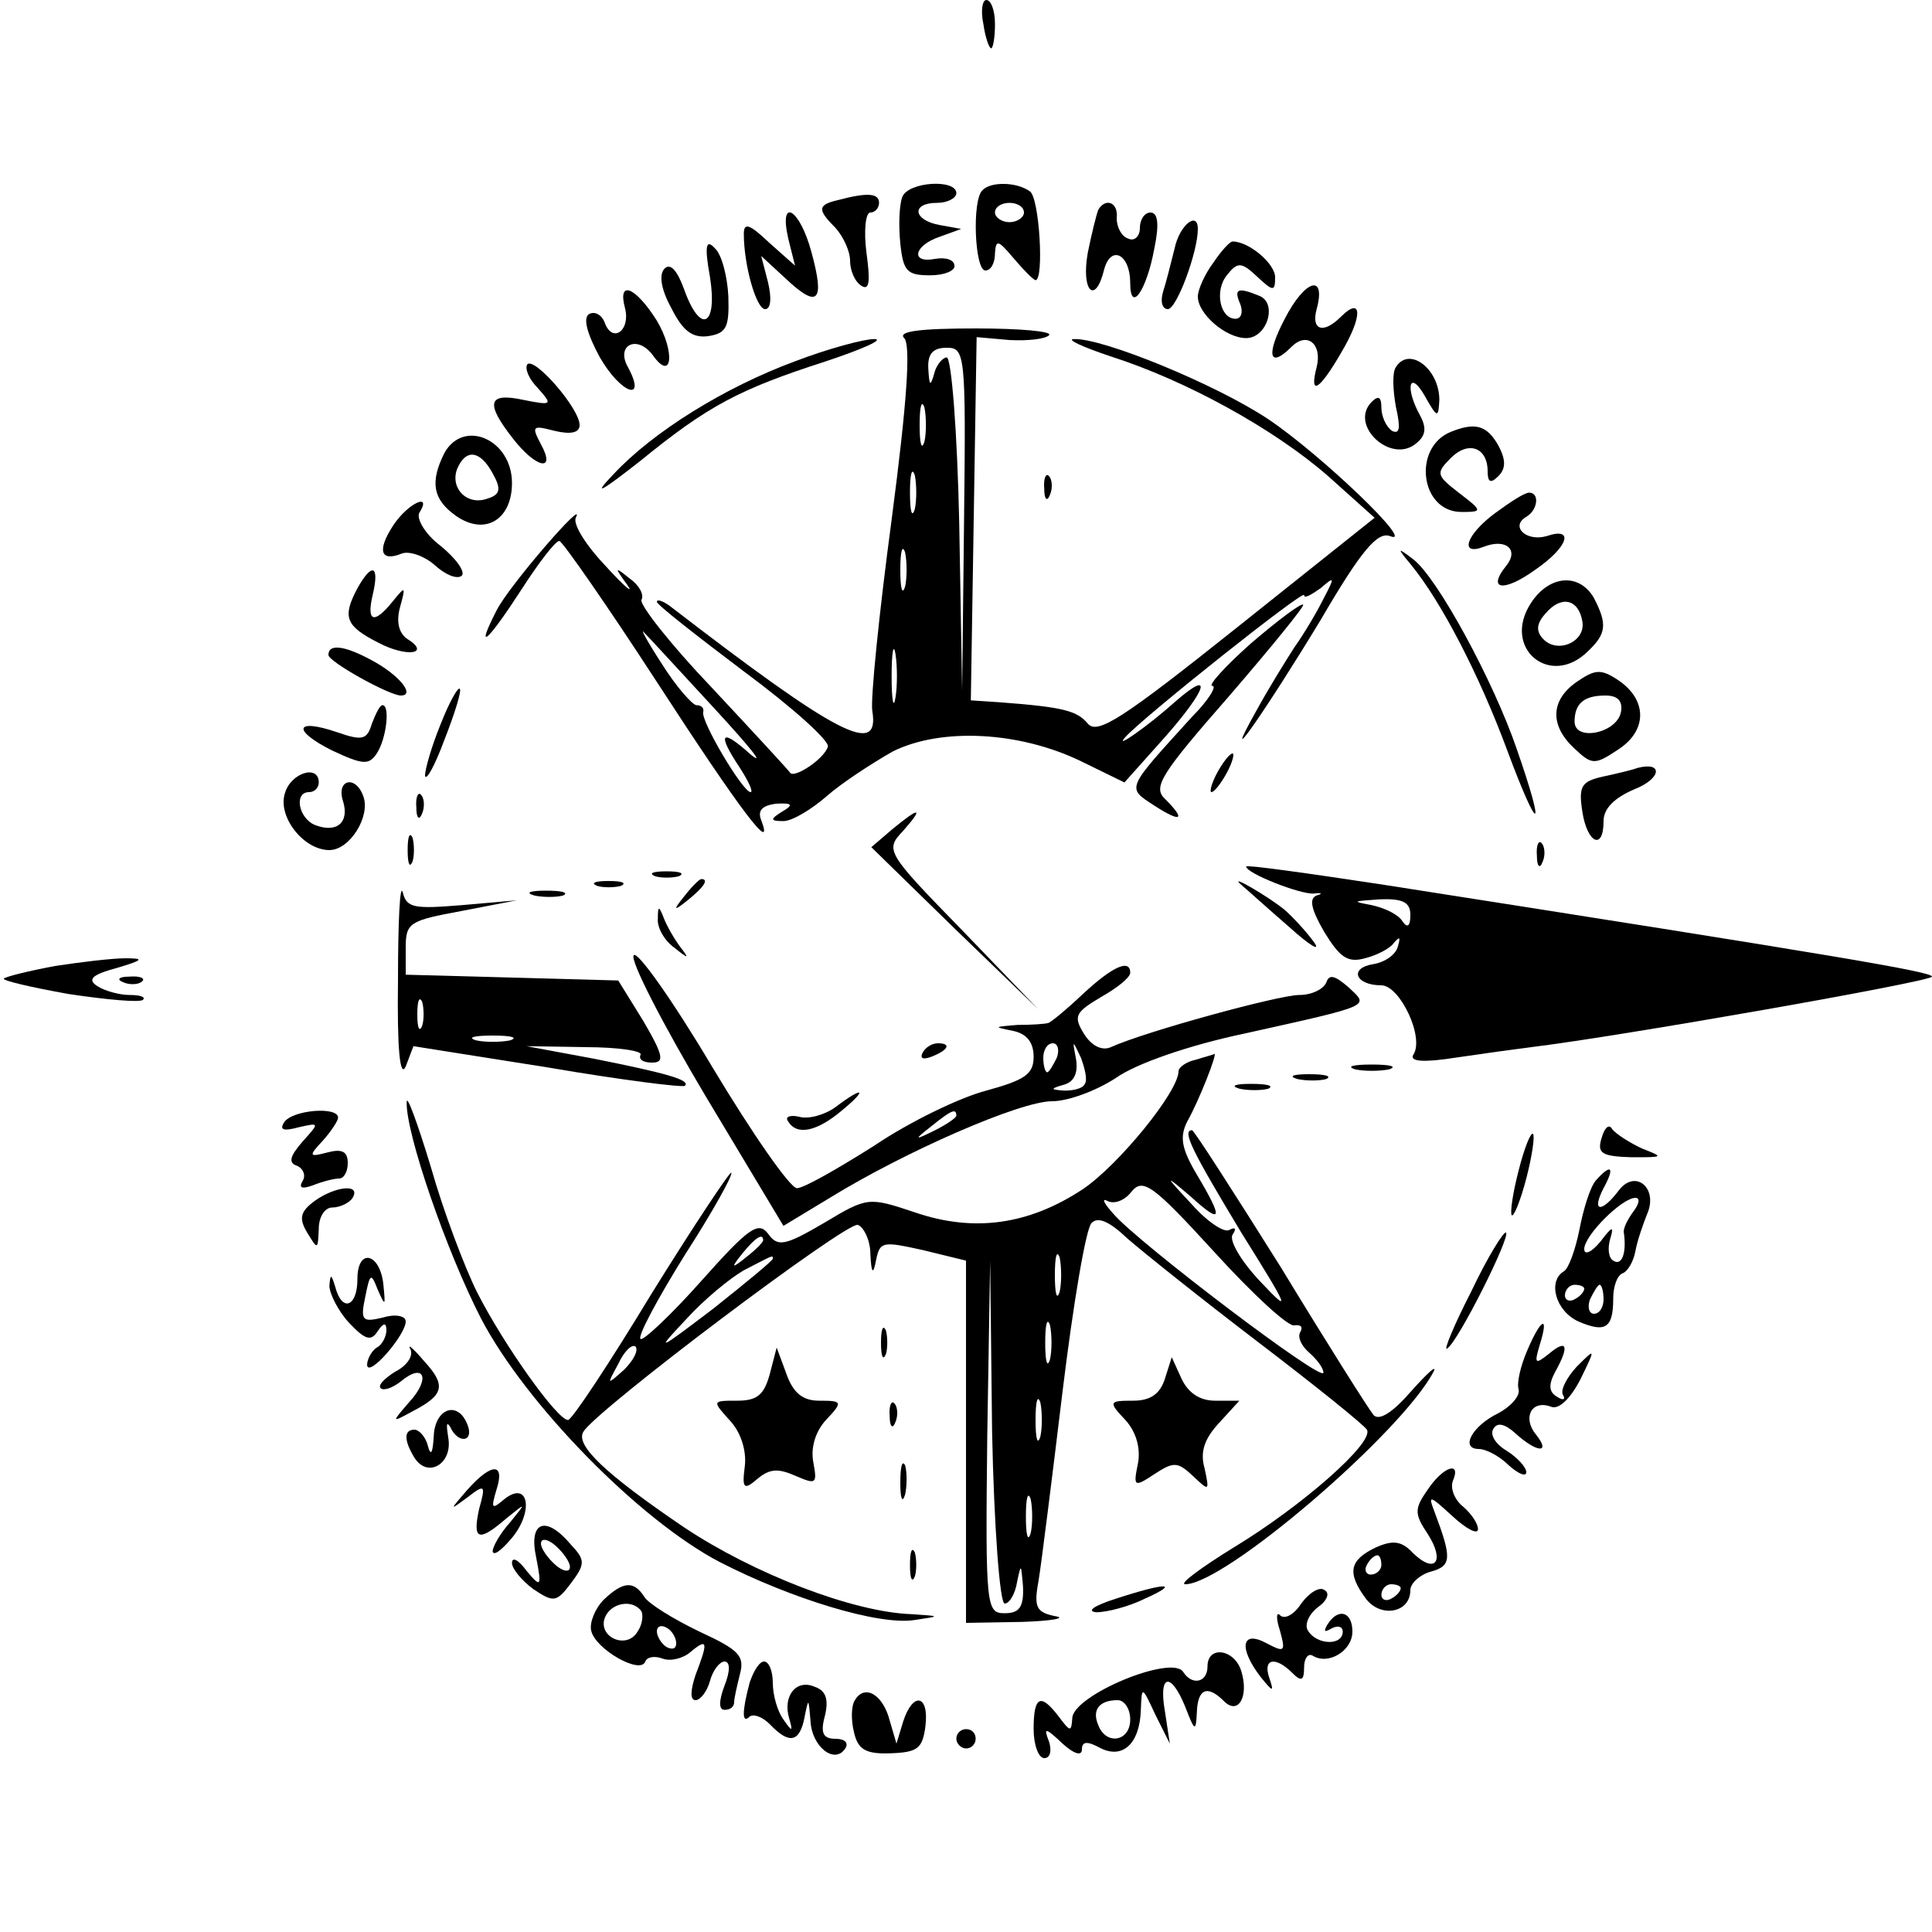 <?xml version="1.0" standalone="no"?>
<!DOCTYPE svg PUBLIC "-//W3C//DTD SVG 20010904//EN"
 "http://www.w3.org/TR/2001/REC-SVG-20010904/DTD/svg10.dtd">
<svg version="1.0" xmlns="http://www.w3.org/2000/svg"
 width="200pt" height="200pt" viewBox="0 0 200 200"
 preserveAspectRatio="xMidYMid meet">
<g transform="translate(0,200) scale(0.1,-0.1)"
fill="#000000" stroke="none">
<path d="M1018 1975 c2 -14 6 -25 8 -25 2 0 4 11 4 25 0 14 -4 25 -9 25 -4 0
-6 -11 -3 -25z"/>
<path d="M934 1796 c-3 -8 -4 -29 -2 -48 3 -29 7 -33 31 -33 15 0 26 5 25 10
0 6 -9 9 -20 7 -26 -5 -22 14 5 23 l22 8 -22 4 c-28 5 -30 23 -3 23 11 0 20 5
20 10 0 15 -50 12 -56 -4z"/>
<path d="M1017 1803 c-11 -10 -8 -83 3 -83 6 0 10 8 10 18 1 14 3 14 19 -5 11
-13 21 -23 23 -23 9 0 4 86 -6 92 -14 10 -41 10 -49 1z m43 -23 c0 -5 -7 -10
-15 -10 -8 0 -15 5 -15 10 0 6 7 10 15 10 8 0 15 -4 15 -10z"/>
<path d="M868 1793 c-22 -5 -22 -10 -3 -29 8 -9 15 -24 15 -34 0 -10 5 -22 12
-26 8 -5 9 5 5 34 -3 23 -1 42 4 42 5 0 9 5 9 10 0 10 -12 11 -42 3z"/>
<path d="M1137 1783 c-2 -5 -7 -25 -11 -45 -7 -40 8 -54 17 -17 7 26 27 16 27
-14 0 -32 17 -8 25 36 5 24 4 37 -4 37 -6 0 -11 -7 -11 -16 0 -9 -6 -14 -12
-11 -7 2 -12 12 -12 21 2 16 -11 22 -19 9z"/>
<path d="M816 1753 l7 -28 -27 24 c-20 19 -26 21 -26 9 0 -33 13 -78 22 -78 6
0 7 11 3 28 l-7 27 26 -24 c33 -31 40 -23 26 28 -12 45 -34 58 -24 14z"/>
<path d="M1216 1743 c-4 -16 -9 -36 -12 -45 -3 -10 -1 -18 5 -18 9 0 31 59 31
83 0 19 -19 4 -24 -20z"/>
<path d="M735 1713 c8 -51 -10 -60 -27 -12 -7 19 -14 27 -20 21 -6 -6 -4 -21
7 -41 12 -24 22 -31 38 -29 19 3 22 9 21 41 -1 21 -7 44 -14 50 -9 10 -11 3
-5 -30z"/>
<path d="M1256 1728 c-9 -12 -16 -28 -16 -35 0 -18 29 -43 50 -43 22 0 33 37
13 44 -22 9 -26 7 -19 -9 3 -8 1 -15 -5 -15 -16 0 -22 29 -9 45 11 14 15 14
31 -1 17 -16 19 -16 19 -1 0 14 -27 37 -44 37 -3 0 -12 -10 -20 -22z"/>
<path d="M1330 1670 c-20 -38 -16 -52 7 -29 16 16 32 3 26 -21 -8 -31 3 -24
26 16 22 37 21 58 -1 36 -18 -18 -31 -14 -25 8 10 37 -12 31 -33 -10z"/>
<path d="M647 1681 c6 -23 -13 -37 -21 -15 -3 8 -10 12 -16 9 -7 -4 -2 -21 11
-45 22 -38 49 -47 29 -10 -13 23 10 34 26 12 20 -28 23 4 4 36 -22 35 -41 43
-33 13z"/>
<path d="M936 1650 c7 -7 3 -66 -13 -188 -13 -97 -22 -186 -20 -198 8 -48 -36
-25 -210 109 -7 5 -13 7 -13 4 0 -3 41 -35 90 -72 50 -37 89 -72 87 -78 -4
-13 -35 -33 -39 -27 -2 3 -38 42 -81 88 -43 45 -75 86 -73 91 3 5 -2 15 -12
22 -16 13 -16 12 -3 -6 8 -11 -2 -3 -22 19 -20 21 -34 43 -31 50 12 23 -69
-70 -82 -96 -23 -45 -9 -32 26 22 18 28 35 50 39 50 3 0 49 -66 101 -146 87
-134 122 -180 108 -143 -4 10 1 15 15 17 17 1 19 -1 7 -8 -13 -8 -13 -10 1
-10 9 0 29 12 45 26 16 14 47 34 68 46 50 25 131 21 195 -10 l45 -22 42 47
c44 50 50 71 11 37 -29 -26 -65 -51 -52 -37 20 22 185 153 185 147 0 -4 7 0
17 7 15 13 15 12 3 -11 -7 -14 -20 -36 -30 -50 -9 -14 -27 -43 -39 -65 -41
-73 9 -1 66 93 42 72 59 92 72 87 28 -11 -71 84 -126 121 -54 36 -171 84 -201
83 -9 0 8 -8 38 -18 78 -25 169 -75 225 -124 l48 -43 -143 -114 c-118 -94
-144 -111 -154 -99 -11 13 -24 17 -91 22 l-30 2 3 188 3 188 34 -3 c19 -1 37
1 41 5 4 4 -30 7 -76 7 -58 0 -81 -3 -74 -10z m62 -187 l-2 -178 -3 173 c-2
94 -8 172 -13 172 -4 0 -11 -8 -13 -17 -4 -14 -5 -12 -6 5 -1 16 5 22 19 22
19 0 20 -6 18 -177z m-41 80 c-3 -10 -5 -2 -5 17 0 19 2 27 5 18 2 -10 2 -26
0 -35z m-10 -70 c-3 -10 -5 -2 -5 17 0 19 2 27 5 18 2 -10 2 -26 0 -35z m-10
-80 c-3 -10 -5 -2 -5 17 0 19 2 27 5 18 2 -10 2 -26 0 -35z m-196 -128 c35
-38 52 -59 36 -46 -31 28 -35 22 -11 -14 9 -14 14 -25 11 -25 -8 0 -52 74 -49
83 1 4 -2 7 -7 7 -4 0 -21 19 -36 43 -15 23 -23 38 -18 32 5 -5 38 -41 74 -80z
m186 13 c-2 -13 -4 -3 -4 22 0 25 2 35 4 23 2 -13 2 -33 0 -45z"/>
<path d="M823 1626 c-73 -27 -147 -73 -188 -117 -22 -23 -14 -19 28 14 70 57
102 74 192 103 39 13 61 23 50 23 -11 0 -48 -10 -82 -23z"/>
<path d="M546 1623 c-3 -4 1 -15 11 -25 15 -17 15 -18 -15 -12 -37 8 -40 -3
-11 -40 24 -31 45 -35 29 -6 -10 19 -9 20 14 14 17 -4 26 -2 26 6 0 17 -46 70
-54 63z"/>
<path d="M1445 1620 c-4 -6 -3 -24 0 -41 5 -22 4 -29 -4 -25 -6 4 -11 15 -11
24 0 11 -3 13 -10 6 -24 -24 20 -65 46 -43 10 8 11 16 4 29 -16 29 -11 48 5
20 13 -23 14 -23 15 -4 0 32 -31 56 -45 34z"/>
<path d="M1502 1553 c-40 -16 -32 -83 11 -83 22 0 22 1 -3 20 -23 18 -24 20
-8 36 18 18 38 11 38 -14 0 -11 3 -13 11 -5 8 8 8 17 0 32 -12 21 -24 24 -49
14z"/>
<path d="M460 1531 c-15 -30 -12 -48 12 -65 30 -21 58 -4 58 34 0 45 -50 67
-70 31z m50 -21 c9 -16 8 -22 -5 -26 -21 -8 -39 10 -32 30 9 22 24 20 37 -4z"/>
<path d="M1081 1494 c0 -11 3 -14 6 -6 3 7 2 16 -1 19 -3 4 -6 -2 -5 -13z"/>
<path d="M1548 1469 c-30 -22 -38 -45 -12 -35 23 9 37 -3 23 -20 -20 -25 -2
-27 30 -4 35 24 41 45 12 35 -21 -6 -38 10 -21 20 12 7 14 25 3 25 -5 0 -20
-10 -35 -21z"/>
<path d="M407 1456 c-17 -26 -13 -38 9 -29 8 3 24 -3 34 -12 11 -10 23 -15 28
-11 4 4 -6 18 -22 31 -16 12 -25 28 -22 34 14 22 -12 10 -27 -13z"/>
<path d="M1461 1415 c31 -38 70 -113 99 -191 33 -89 41 -88 10 1 -24 70 -82
177 -107 196 -17 13 -17 12 -2 -6z"/>
<path d="M370 1391 c-16 -30 -12 -39 21 -56 30 -16 56 -12 30 4 -8 6 -11 17
-7 32 6 22 6 23 -7 7 -20 -25 -28 -22 -21 7 7 30 -1 33 -16 6z"/>
<path d="M1585 1376 c-31 -47 20 -89 59 -50 19 18 20 28 6 55 -15 26 -46 24
-65 -5z m53 -19 c4 -21 -25 -34 -40 -19 -8 8 -8 16 2 27 16 19 34 15 38 -8z"/>
<path d="M1295 1334 c-27 -24 -45 -44 -40 -44 5 0 -4 -15 -21 -32 -69 -76 -68
-73 -39 -92 28 -18 33 -15 11 7 -13 12 -4 26 66 106 44 51 79 94 77 95 -2 2
-26 -16 -54 -40z"/>
<path d="M340 1322 c0 -7 63 -42 75 -42 14 0 1 18 -24 33 -31 18 -51 22 -51 9z"/>
<path d="M1632 1294 c-27 -19 -28 -45 -2 -69 18 -17 21 -17 45 -1 31 20 30 52
0 72 -18 12 -24 11 -43 -2z m46 -31 c-4 -22 -48 -31 -48 -10 0 19 10 27 32 27
13 0 18 -6 16 -17z"/>
<path d="M456 1250 c-9 -22 -16 -46 -16 -53 1 -6 10 10 20 37 11 28 18 51 16
53 -2 2 -11 -14 -20 -37z"/>
<path d="M385 1251 c-5 -17 -10 -18 -36 -9 -44 15 -47 2 -5 -19 32 -15 38 -15
46 -3 10 15 14 50 6 50 -3 0 -7 -9 -11 -19z"/>
<path d="M1260 1200 c-6 -11 -8 -20 -6 -20 3 0 10 9 16 20 6 11 8 20 6 20 -3
0 -10 -9 -16 -20z"/>
<path d="M1695 1205 c-5 -2 -22 -6 -36 -9 -22 -5 -25 -10 -21 -36 5 -33 22
-41 22 -10 0 13 11 24 32 33 28 11 30 29 3 22z"/>
<path d="M295 1179 c-8 -24 19 -59 46 -59 21 0 43 35 35 56 -8 22 -28 17 -21
-5 7 -22 -6 -34 -29 -25 -17 7 -22 34 -6 34 6 0 10 5 10 10 0 19 -29 10 -35
-11z"/>
<path d="M431 1164 c0 -11 3 -14 6 -6 3 7 2 16 -1 19 -3 4 -6 -2 -5 -13z"/>
<path d="M923 1141 l-21 -18 86 -84 87 -84 -79 82 c-79 81 -80 83 -61 103 22
25 17 25 -12 1z"/>
<path d="M422 1120 c0 -14 2 -19 5 -12 2 6 2 18 0 25 -3 6 -5 1 -5 -13z"/>
<path d="M1591 1114 c0 -11 3 -14 6 -6 3 7 2 16 -1 19 -3 4 -6 -2 -5 -13z"/>
<path d="M1290 1103 c0 -7 56 -29 70 -28 8 1 10 0 3 -2 -8 -3 -6 -14 8 -38 16
-26 24 -32 42 -27 12 3 26 10 30 16 6 7 7 6 4 -4 -2 -8 -13 -16 -25 -18 -26
-4 -19 -22 8 -22 19 0 45 -54 33 -72 -4 -7 11 -8 43 -3 27 4 63 9 79 11 91 11
415 68 415 73 0 5 -94 21 -567 95 -79 12 -143 21 -143 19z m170 -50 c0 -12 -3
-14 -8 -7 -4 7 -18 14 -32 17 -21 4 -20 4 8 6 24 1 32 -3 32 -16z"/>
<path d="M678 1093 c6 -2 18 -2 25 0 6 3 1 5 -13 5 -14 0 -19 -2 -12 -5z"/>
<path d="M412 985 c-1 -70 2 -102 8 -89 l8 21 139 -22 c76 -13 140 -21 142
-19 6 6 -19 13 -94 28 l-70 13 61 -1 c34 0 60 -4 57 -8 -2 -5 3 -8 12 -8 13 0
12 7 -9 43 l-26 42 -110 3 -110 3 0 28 c0 26 4 28 58 38 l57 11 -57 -5 c-49
-4 -57 -3 -61 13 -3 11 -5 -30 -5 -91z m25 -47 c-3 -7 -5 -2 -5 12 0 14 2 19
5 13 2 -7 2 -19 0 -25z m91 -15 c-10 -2 -26 -2 -35 0 -10 3 -2 5 17 5 19 0 27
-2 18 -5z"/>
<path d="M618 1083 c6 -2 18 -2 25 0 6 3 1 5 -13 5 -14 0 -19 -2 -12 -5z"/>
<path d="M709 1073 c-13 -16 -12 -17 4 -4 16 13 21 21 13 21 -2 0 -10 -8 -17
-17z"/>
<path d="M1285 1084 c6 -5 28 -25 50 -44 21 -19 33 -26 25 -15 -8 11 -22 26
-30 33 -17 14 -60 39 -45 26z"/>
<path d="M553 1073 c9 -2 23 -2 30 0 6 3 -1 5 -18 5 -16 0 -22 -2 -12 -5z"/>
<path d="M681 1049 c-1 -9 7 -23 17 -30 15 -12 16 -12 6 1 -6 8 -14 22 -17 30
-5 13 -6 12 -6 -1z"/>
<path d="M656 1011 c-4 -5 30 -71 74 -145 l81 -135 48 29 c78 48 197 100 230
100 17 0 46 11 66 24 21 15 76 34 133 46 135 30 129 28 108 48 -14 12 -20 14
-23 5 -3 -7 -15 -13 -28 -13 -21 0 -160 -38 -195 -54 -9 -4 -20 1 -28 14 -11
18 -9 22 18 38 16 9 30 20 30 25 0 15 -19 6 -49 -22 -18 -17 -34 -30 -36 -30
-3 -1 -17 -2 -32 -2 -24 -2 -25 -2 -5 -6 15 -3 22 -12 22 -27 0 -18 -9 -24
-49 -35 -27 -7 -79 -32 -116 -57 -38 -24 -73 -44 -80 -44 -7 0 -46 56 -88 126
-41 69 -78 121 -81 115z m438 -106 c-4 -8 -8 -15 -10 -15 -2 0 -4 7 -4 15 0 8
4 15 10 15 5 0 7 -7 4 -15z m29 -27 c-2 -5 -12 -7 -21 -7 -15 1 -15 2 -1 6 11
3 15 12 13 26 -4 21 -4 21 5 2 4 -11 7 -23 4 -27z m-133 -33 c0 -2 -10 -9 -22
-15 -22 -11 -22 -10 -4 4 21 17 26 19 26 11z"/>
<path d="M57 1000 c-27 -5 -51 -11 -53 -13 -2 -2 28 -9 67 -16 40 -6 74 -9 77
-6 3 3 -3 5 -14 5 -10 0 -25 4 -33 9 -11 7 -6 12 20 19 27 8 29 10 9 10 -14 0
-47 -4 -73 -8z"/>
<path d="M128 983 c7 -3 16 -2 19 1 4 3 -2 6 -13 5 -11 0 -14 -3 -6 -6z"/>
<path d="M955 910 c-3 -6 1 -7 9 -4 18 7 21 14 7 14 -6 0 -13 -4 -16 -10z"/>
<path d="M1238 903 c-10 -2 -18 -8 -18 -12 0 -21 -62 -97 -99 -122 -56 -37
-113 -45 -174 -24 -48 16 -49 16 -94 -11 -41 -24 -48 -25 -58 -11 -10 13 -20
6 -69 -49 -32 -36 -61 -63 -63 -60 -3 3 18 42 46 87 29 45 50 83 48 85 -1 2
-39 -55 -83 -126 -43 -71 -82 -130 -86 -130 -11 0 -66 77 -94 132 -13 26 -35
84 -48 130 -14 46 -25 76 -25 67 -1 -32 41 -154 77 -224 46 -88 163 -208 247
-252 74 -38 165 -66 202 -60 27 4 27 4 -3 6 -61 2 -164 42 -236 90 -81 55
-113 85 -104 99 14 23 273 218 284 214 6 -2 13 -16 13 -30 1 -21 3 -22 6 -6 4
19 7 19 48 10 l45 -11 0 -187 0 -188 58 1 c31 1 47 4 34 6 -19 4 -22 9 -17 36
3 18 14 106 25 197 11 90 24 168 30 174 7 7 19 1 37 -16 16 -14 76 -62 135
-107 59 -45 110 -86 113 -91 8 -13 -67 -79 -138 -122 -34 -21 -57 -38 -50 -38
41 0 224 157 257 220 4 8 -6 -1 -23 -20 -19 -22 -33 -31 -39 -25 -5 6 -48 74
-96 153 -49 78 -90 142 -92 142 -11 0 1 -23 51 -106 50 -80 52 -85 20 -51 -20
21 -33 43 -29 49 4 6 3 8 -3 5 -5 -4 -23 8 -39 26 -29 31 -29 32 -1 8 32 -29
34 -24 6 23 -16 27 -18 39 -10 55 12 21 32 72 28 70 -1 -1 -10 -3 -19 -6z
m102 -275 c7 1 9 -2 6 -7 -3 -5 1 -14 9 -21 8 -7 15 -16 15 -21 0 -11 -191
134 -217 164 -10 11 -13 17 -7 14 7 -4 18 0 25 9 12 15 22 8 86 -62 40 -44 77
-78 83 -76z m-550 88 c0 -2 -8 -10 -17 -17 -16 -13 -17 -12 -4 4 13 16 21 21
21 13z m307 -53 c-3 -10 -5 -2 -5 17 0 19 2 27 5 18 2 -10 2 -26 0 -35z m-297
34 c0 -2 -28 -25 -62 -52 -58 -44 -60 -45 -28 -11 19 21 46 43 60 51 31 16 30
16 30 12z m240 -357 c5 0 11 10 13 23 4 19 4 18 6 -5 1 -22 -4 -28 -19 -28
-19 0 -20 6 -18 183 l3 182 2 -177 c2 -98 8 -178 13 -178z m47 253 c-3 -10 -5
-2 -5 17 0 19 2 27 5 18 2 -10 2 -26 0 -35z m-441 -11 c-18 -16 -18 -16 -6 6
6 13 14 21 18 18 3 -4 -2 -14 -12 -24z m431 -69 c-3 -10 -5 -2 -5 17 0 19 2
27 5 18 2 -10 2 -26 0 -35z m-10 -100 c-3 -10 -5 -2 -5 17 0 19 2 27 5 18 2
-10 2 -26 0 -35z"/>
<path d="M1403 893 c9 -2 25 -2 35 0 9 3 1 5 -18 5 -19 0 -27 -2 -17 -5z"/>
<path d="M1343 883 c9 -2 23 -2 30 0 6 3 -1 5 -18 5 -16 0 -22 -2 -12 -5z"/>
<path d="M1283 873 c9 -2 23 -2 30 0 6 3 -1 5 -18 5 -16 0 -22 -2 -12 -5z"/>
<path d="M865 854 c-11 -8 -28 -13 -38 -10 -9 2 -15 0 -11 -5 9 -15 30 -10 55
11 28 23 23 26 -6 4z"/>
<path d="M294 838 c-5 -8 0 -9 15 -5 22 5 22 5 4 -15 -13 -15 -15 -22 -5 -25
6 -3 9 -10 5 -16 -4 -7 0 -8 11 -4 10 4 22 7 27 7 5 0 9 7 9 16 0 12 -6 15
-21 11 -19 -5 -20 -4 -5 12 9 10 16 21 16 24 0 12 -48 8 -56 -5z"/>
<path d="M1658 822 c-5 -16 0 -19 31 -20 33 0 34 0 11 9 -13 6 -27 15 -31 20
-3 6 -8 2 -11 -9z"/>
<path d="M1572 788 c-6 -23 -9 -44 -7 -46 2 -2 9 15 15 38 6 23 9 44 7 46 -2
3 -9 -14 -15 -38z"/>
<path d="M1652 778 c-6 -7 -13 -30 -17 -51 -4 -20 -11 -40 -16 -43 -17 -10 -9
-41 15 -52 28 -12 36 -7 36 24 0 12 4 24 10 26 5 2 11 12 13 23 2 11 8 28 12
38 12 27 -12 47 -29 25 -18 -24 -29 -23 -16 2 12 22 8 26 -8 8z m39 -32 c-6
-8 -11 -18 -10 -22 3 -21 -2 -35 -11 -29 -5 3 -6 13 -3 23 4 13 2 13 -10 -3
-9 -11 -17 -15 -17 -8 0 14 39 53 53 53 5 0 4 -6 -2 -14z m-51 -80 c0 -3 -4
-8 -10 -11 -5 -3 -10 -1 -10 4 0 6 5 11 10 11 6 0 10 -2 10 -4z m20 -11 c0 -8
-4 -15 -10 -15 -5 0 -7 7 -4 15 4 8 8 15 10 15 2 0 4 -7 4 -15z"/>
<path d="M326 757 c-15 -11 -17 -18 -8 -33 11 -18 11 -18 12 4 0 12 6 22 14
22 8 0 18 5 21 10 9 15 -18 12 -39 -3z"/>
<path d="M1523 663 c-18 -35 -29 -62 -25 -59 11 6 66 116 61 120 -2 2 -19 -25
-36 -61z"/>
<path d="M370 676 c0 -29 -16 -35 -23 -8 -4 13 -5 14 -6 1 0 -8 9 -26 20 -38
17 -18 23 -20 30 -9 6 9 9 9 9 1 0 -6 -4 -15 -10 -18 -5 -3 -10 -12 -10 -18 1
-14 40 31 40 45 0 6 -11 8 -24 4 -21 -5 -23 -3 -18 21 5 25 6 26 13 8 8 -18 8
-17 6 4 -3 34 -27 40 -27 7z"/>
<path d="M912 610 c0 -14 2 -19 5 -12 2 6 2 18 0 25 -3 6 -5 1 -5 -13z"/>
<path d="M1581 602 c-7 -16 -11 -34 -9 -40 2 -7 -8 -18 -21 -25 -27 -13 -40
-37 -20 -37 7 0 21 -7 31 -17 10 -9 18 -12 18 -7 0 5 -9 15 -20 22 -12 7 -18
17 -14 23 4 7 12 5 23 -5 22 -20 37 -21 21 -1 -14 17 -5 36 15 29 8 -4 20 7
31 28 16 33 16 33 -4 13 -10 -11 -17 -24 -14 -29 3 -5 0 -6 -6 -2 -9 5 -9 13
-2 26 15 27 12 34 -6 19 -15 -12 -16 -11 -10 9 10 32 1 27 -13 -6z"/>
<path d="M425 603 c3 -7 -4 -17 -16 -23 -11 -7 -18 -14 -15 -17 3 -3 12 0 21
7 24 20 31 3 9 -21 -19 -22 -19 -22 3 -10 33 17 35 27 12 52 -11 13 -18 19
-14 12z"/>
<path d="M797 578 c-6 -22 -13 -28 -34 -28 -26 0 -26 0 -7 -21 11 -12 17 -31
15 -47 -3 -23 -1 -25 13 -13 13 11 22 11 40 3 21 -9 22 -8 18 14 -3 15 2 32
13 44 18 19 17 20 -7 20 -17 0 -27 8 -34 28 l-10 27 -7 -27z"/>
<path d="M1206 573 c-5 -16 -15 -23 -33 -23 -25 0 -26 -1 -8 -20 11 -12 16
-29 13 -45 -5 -24 -4 -25 17 -11 20 13 24 13 40 -2 17 -16 17 -16 12 8 -5 17
0 31 15 47 l21 23 -25 0 c-16 0 -28 8 -35 23 l-10 22 -7 -22z"/>
<path d="M921 534 c0 -11 3 -14 6 -6 3 7 2 16 -1 19 -3 4 -6 -2 -5 -13z"/>
<path d="M449 513 c-1 -17 -3 -21 -6 -10 -2 9 -9 17 -14 17 -11 0 -11 -11 0
-29 14 -22 40 -6 35 21 -2 13 -2 17 2 11 8 -18 25 -16 18 2 -10 26 -34 17 -35
-12z"/>
<path d="M932 465 c0 -16 2 -22 5 -12 2 9 2 23 0 30 -3 6 -5 -1 -5 -18z"/>
<path d="M484 458 c-19 -22 -19 -22 0 -8 18 14 19 13 12 -12 -7 -32 -1 -35 28
-10 21 17 21 17 4 -4 -10 -11 -18 -25 -18 -30 1 -5 9 1 20 14 23 28 17 60 -8
40 -13 -11 -14 -10 -8 10 9 28 -5 28 -30 0z"/>
<path d="M1478 458 c-14 -20 -14 -25 0 -46 18 -28 8 -42 -15 -20 -12 13 -21
14 -39 6 -27 -13 -30 -26 -10 -53 15 -20 46 -15 46 9 0 7 10 16 21 19 22 6 22
14 4 62 -7 18 -5 17 18 -4 15 -14 27 -20 27 -14 0 6 -7 16 -15 23 -9 7 -14 19
-11 27 9 21 -10 15 -26 -9z m-48 -78 c0 -5 -5 -10 -11 -10 -5 0 -7 5 -4 10 3
6 8 10 11 10 2 0 4 -4 4 -10z m20 -24 c0 -3 -4 -8 -10 -11 -5 -3 -10 -1 -10 4
0 6 5 11 10 11 6 0 10 -2 10 -4z"/>
<path d="M555 388 c6 -31 5 -32 -10 -14 -8 11 -15 15 -15 8 0 -6 10 -18 22
-27 21 -14 24 -14 39 6 15 20 15 24 0 40 -26 31 -44 24 -36 -13z m35 -10 c0
-6 -7 -5 -15 2 -8 7 -15 17 -15 22 0 6 7 5 15 -2 8 -7 15 -17 15 -22z"/>
<path d="M942 380 c0 -14 2 -19 5 -12 2 6 2 18 0 25 -3 6 -5 1 -5 -13z"/>
<path d="M625 344 c-9 -9 -15 -24 -13 -32 4 -19 51 -46 56 -32 2 5 10 6 18 3
8 -3 21 0 29 7 18 15 18 10 5 -24 -5 -15 -6 -26 0 -26 5 0 12 9 15 20 3 11 10
20 15 20 6 0 6 -10 0 -25 -6 -16 -6 -25 0 -25 6 0 10 3 10 8 0 4 3 17 6 29 5
19 -1 25 -42 44 -27 13 -53 29 -57 36 -11 17 -22 16 -42 -3z m39 -12 c2 -4 1
-14 -4 -21 -11 -19 -41 -6 -34 14 6 16 29 20 38 7z m36 -33 c0 -6 -4 -7 -10
-4 -5 3 -10 11 -10 16 0 6 5 7 10 4 6 -3 10 -11 10 -16z"/>
<path d="M1155 345 c-22 -7 -31 -13 -20 -14 11 0 34 6 50 14 38 17 22 17 -30
0z"/>
<path d="M1347 340 c-7 -11 -17 -17 -22 -12 -4 4 -4 -4 0 -16 6 -22 5 -23 -14
-13 -26 14 -29 -5 -6 -35 13 -16 14 -16 9 -1 -7 20 6 23 24 5 9 -9 12 -8 12 6
0 9 4 15 9 12 16 -10 41 5 41 25 0 21 -15 25 -26 7 -4 -7 -3 -8 4 -4 7 4 12 2
12 -3 0 -15 -27 -14 -36 1 -4 6 1 17 10 24 10 7 13 15 7 18 -5 4 -16 -3 -24
-14z"/>
<path d="M1250 275 c0 -17 -16 -20 -25 -6 -11 19 -115 -24 -115 -48 -1 -14 -2
-14 -14 2 -19 25 -26 21 -26 -13 0 -16 5 -30 11 -30 6 0 8 7 5 17 -6 15 -4 15
14 -2 12 -11 20 -13 20 -6 0 8 5 9 18 2 24 -13 42 4 43 39 1 25 1 25 15 -5
l15 -30 -5 33 c-7 39 6 42 21 5 10 -26 11 -26 12 -5 1 24 11 28 28 11 15 -15
26 5 18 31 -7 23 -35 27 -35 5z m-80 -55 c0 -23 -25 -27 -33 -6 -7 16 1 26 20
26 7 0 13 -9 13 -20z"/>
<path d="M776 258 c-8 -30 -8 -43 0 -35 4 3 13 0 21 -8 20 -21 31 -19 36 8 4
20 4 19 6 -4 1 -27 25 -46 36 -29 4 6 -1 10 -10 10 -13 0 -16 6 -11 24 4 17 1
26 -11 30 -19 8 -33 -10 -26 -33 4 -14 3 -14 -6 -1 -6 8 -11 25 -11 38 0 12
-4 22 -9 22 -5 0 -11 -10 -15 -22z"/>
<path d="M885 240 c-4 -6 -4 -21 -1 -33 4 -18 12 -23 38 -22 28 1 33 5 36 28
4 33 -13 36 -23 5 l-7 -23 -7 24 c-7 27 -26 38 -36 21z"/>
<path d="M990 200 c0 -5 5 -10 10 -10 6 0 10 5 10 10 0 6 -4 10 -10 10 -5 0
-10 -4 -10 -10z"/>
</g>
</svg>
